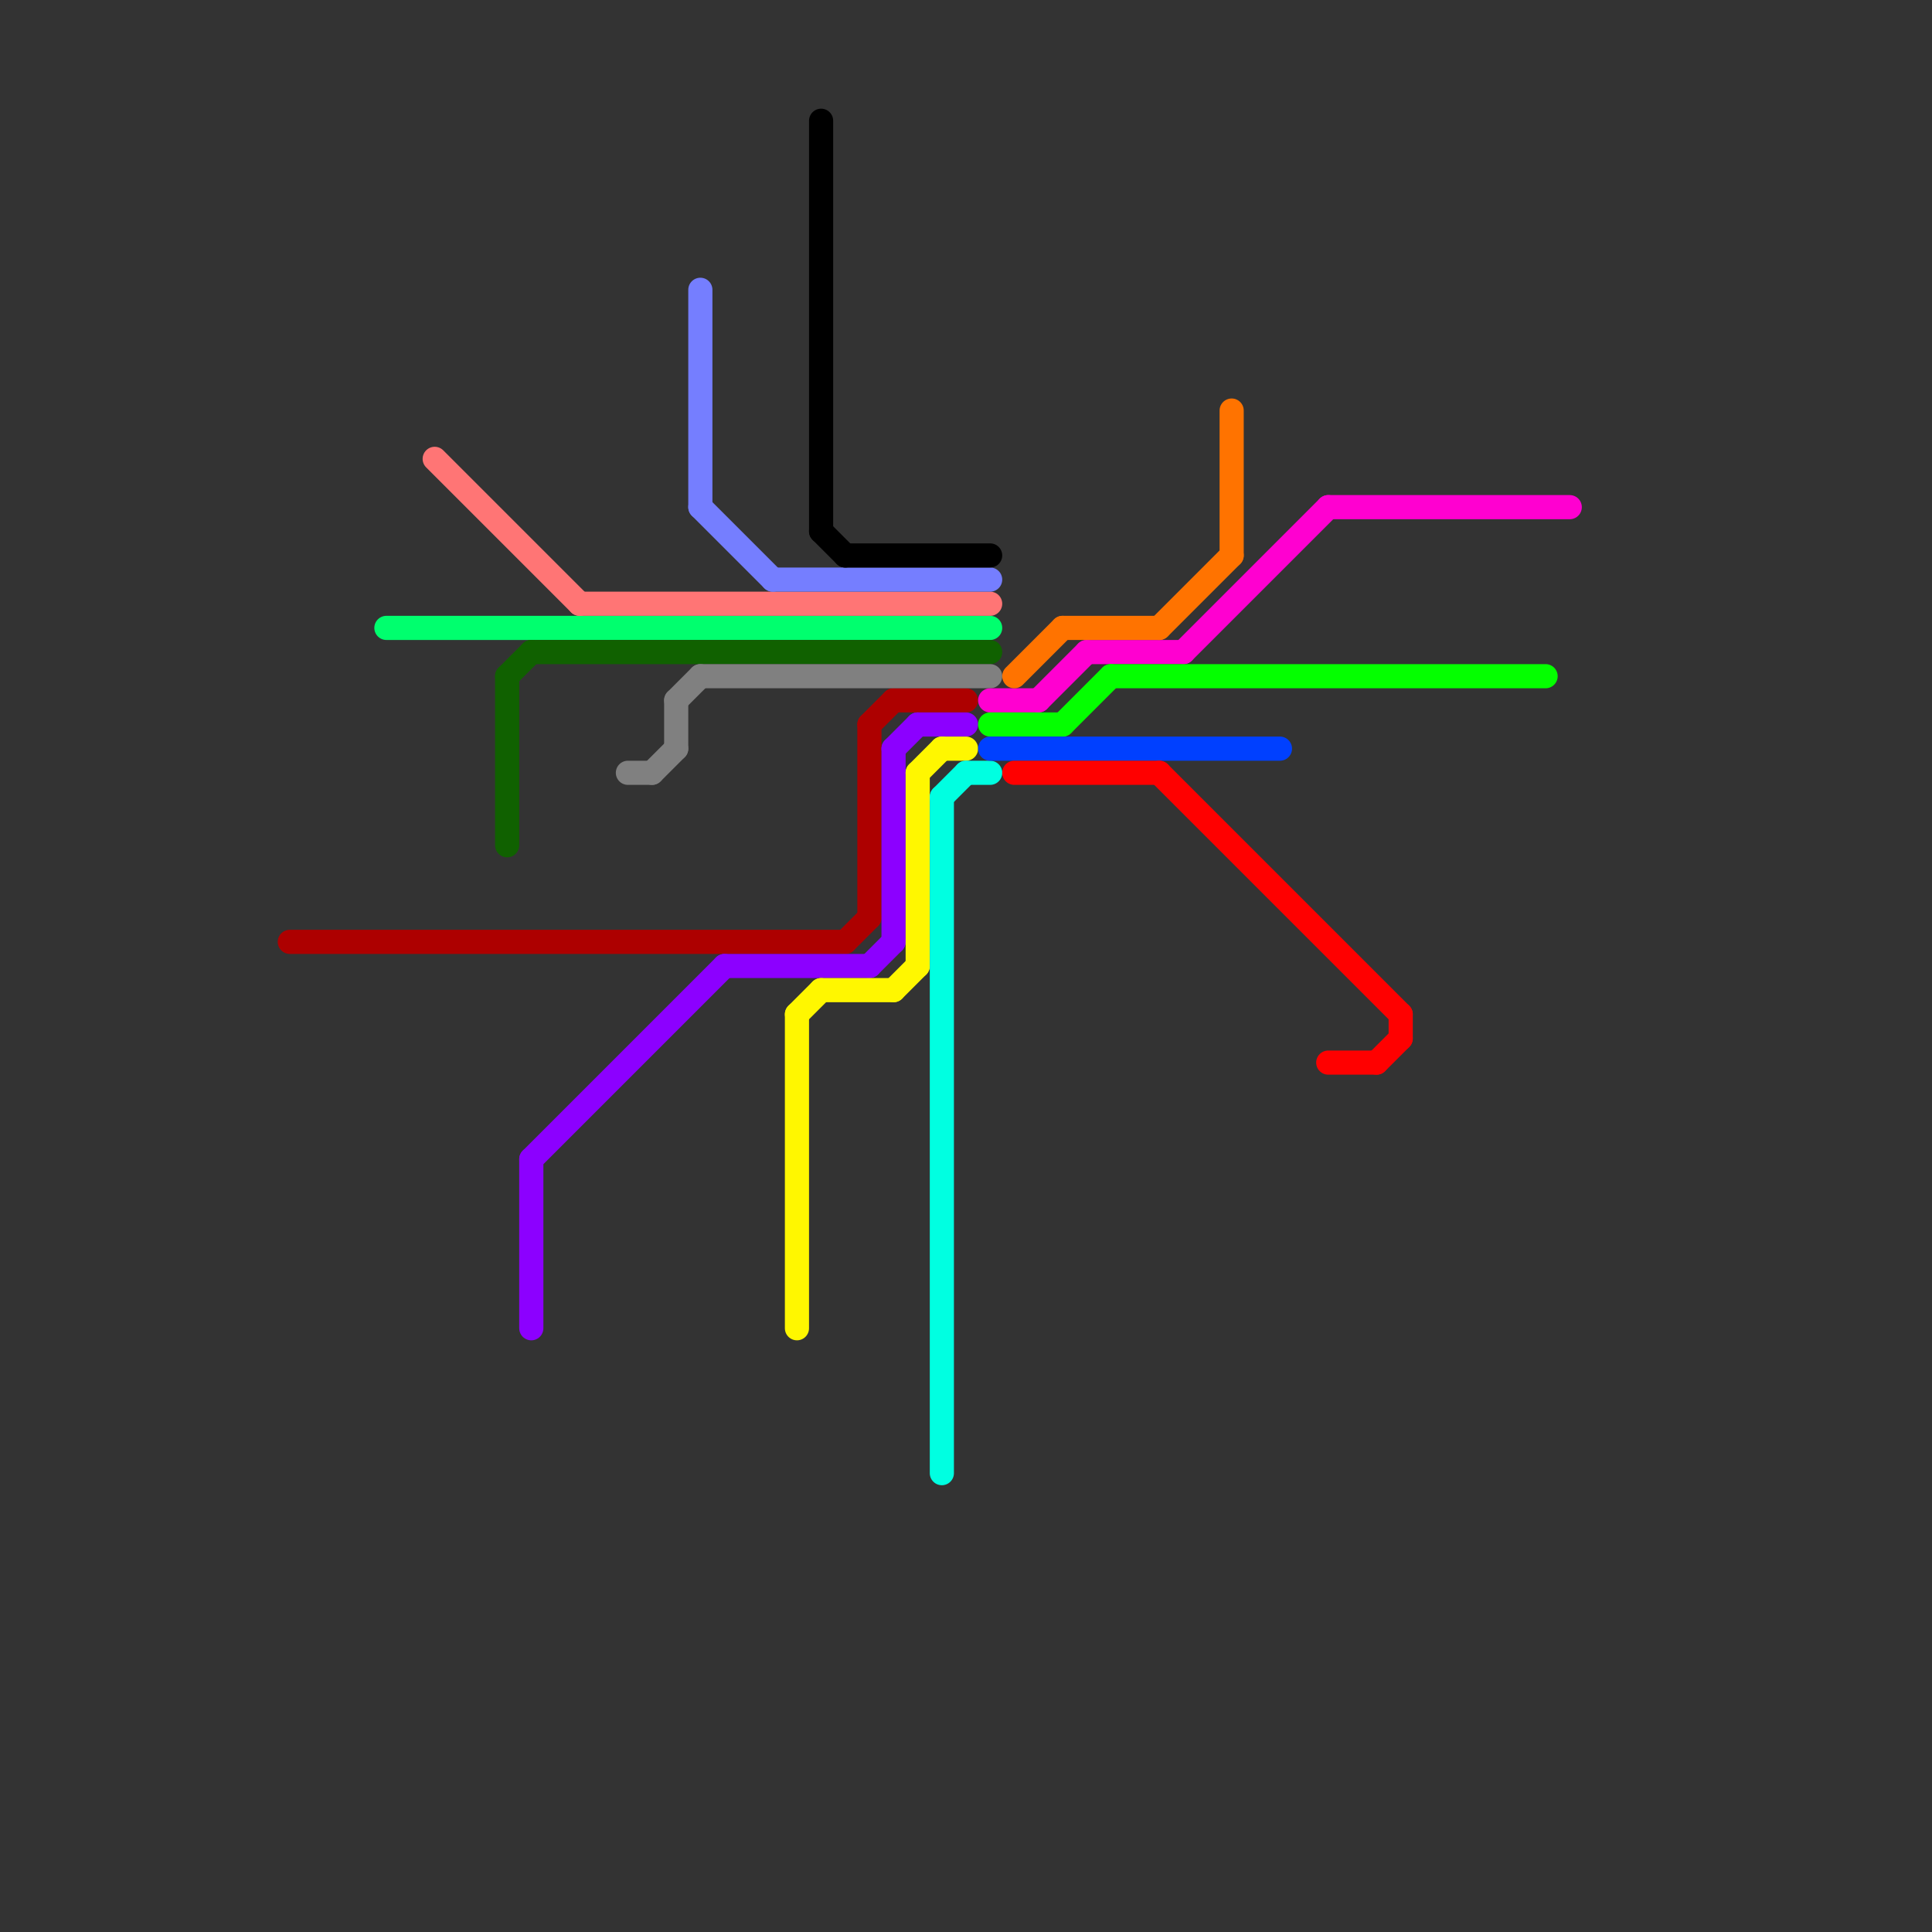 
<svg version="1.1" xmlns="http://www.w3.org/2000/svg" viewBox="0 0 80 80">
<rect x="0" y="0" width="80" height="80" fill="#333333" stroke="none"/>
<style>text { font: 1px Helvetica; font-weight: 600; white-space: pre; dominant-baseline: central; } line { stroke-width: 1; fill: none; stroke-linecap: round; stroke-linejoin: round; } .c0 { stroke: #ad0000 } .c1 { stroke: #00ff6e } .c2 { stroke: #ff7575 } .c3 { stroke: #106100 } .c4 { stroke: #8c00ff } .c5 { stroke: #808080 } .c6 { stroke: #757eff } .c7 { stroke: #fff700 } .c8 { stroke: #000000 } .c9 { stroke: #00ffe1 } .c10 { stroke: #ff00d0 } .c11 { stroke: #04ff00 } .c12 { stroke: #0040ff } .c13 { stroke: #ff7300 } .c14 { stroke: #ff0000 }</style><defs><g id="wm-xf"><circle r="1.2" fill="#000"/><circle r="0.9" fill="#fff"/><circle r="0.6" fill="#000"/><circle r="0.3" fill="#fff"/></g><g id="wm"><circle r="0.6" fill="#000"/><circle r="0.3" fill="#fff"/></g></defs><line class="c0" x1="36" y1="30" x2="37" y2="29"/><line class="c0" x1="12" y1="39" x2="35" y2="39"/><line class="c0" x1="35" y1="39" x2="36" y2="38"/><line class="c0" x1="37" y1="29" x2="40" y2="29"/><line class="c0" x1="36" y1="30" x2="36" y2="38"/><line class="c1" x1="16" y1="26" x2="41" y2="26"/><line class="c2" x1="18" y1="19" x2="24" y2="25"/><line class="c2" x1="24" y1="25" x2="41" y2="25"/><line class="c3" x1="21" y1="28" x2="22" y2="27"/><line class="c3" x1="21" y1="28" x2="21" y2="35"/><line class="c3" x1="22" y1="27" x2="41" y2="27"/><line class="c4" x1="37" y1="31" x2="37" y2="39"/><line class="c4" x1="36" y1="40" x2="37" y2="39"/><line class="c4" x1="22" y1="48" x2="30" y2="40"/><line class="c4" x1="30" y1="40" x2="36" y2="40"/><line class="c4" x1="38" y1="30" x2="40" y2="30"/><line class="c4" x1="22" y1="48" x2="22" y2="55"/><line class="c4" x1="37" y1="31" x2="38" y2="30"/><line class="c5" x1="28" y1="29" x2="28" y2="31"/><line class="c5" x1="27" y1="32" x2="28" y2="31"/><line class="c5" x1="26" y1="32" x2="27" y2="32"/><line class="c5" x1="29" y1="28" x2="41" y2="28"/><line class="c5" x1="28" y1="29" x2="29" y2="28"/><line class="c6" x1="29" y1="12" x2="29" y2="21"/><line class="c6" x1="29" y1="21" x2="32" y2="24"/><line class="c6" x1="32" y1="24" x2="41" y2="24"/><line class="c7" x1="37" y1="41" x2="38" y2="40"/><line class="c7" x1="38" y1="32" x2="38" y2="40"/><line class="c7" x1="39" y1="31" x2="40" y2="31"/><line class="c7" x1="34" y1="41" x2="37" y2="41"/><line class="c7" x1="33" y1="42" x2="34" y2="41"/><line class="c7" x1="38" y1="32" x2="39" y2="31"/><line class="c7" x1="33" y1="42" x2="33" y2="55"/><line class="c8" x1="34" y1="22" x2="35" y2="23"/><line class="c8" x1="35" y1="23" x2="41" y2="23"/><line class="c8" x1="34" y1="5" x2="34" y2="22"/><line class="c9" x1="39" y1="33" x2="40" y2="32"/><line class="c9" x1="40" y1="32" x2="41" y2="32"/><line class="c9" x1="39" y1="33" x2="39" y2="61"/><line class="c10" x1="45" y1="27" x2="49" y2="27"/><line class="c10" x1="49" y1="27" x2="55" y2="21"/><line class="c10" x1="43" y1="29" x2="45" y2="27"/><line class="c10" x1="55" y1="21" x2="65" y2="21"/><line class="c10" x1="41" y1="29" x2="43" y2="29"/><line class="c11" x1="44" y1="30" x2="46" y2="28"/><line class="c11" x1="46" y1="28" x2="64" y2="28"/><line class="c11" x1="41" y1="30" x2="44" y2="30"/><line class="c12" x1="41" y1="31" x2="53" y2="31"/><line class="c13" x1="44" y1="26" x2="48" y2="26"/><line class="c13" x1="51" y1="17" x2="51" y2="23"/><line class="c13" x1="42" y1="28" x2="44" y2="26"/><line class="c13" x1="48" y1="26" x2="51" y2="23"/><line class="c14" x1="55" y1="44" x2="57" y2="44"/><line class="c14" x1="48" y1="32" x2="58" y2="42"/><line class="c14" x1="42" y1="32" x2="48" y2="32"/><line class="c14" x1="58" y1="42" x2="58" y2="43"/><line class="c14" x1="57" y1="44" x2="58" y2="43"/>
</svg>
